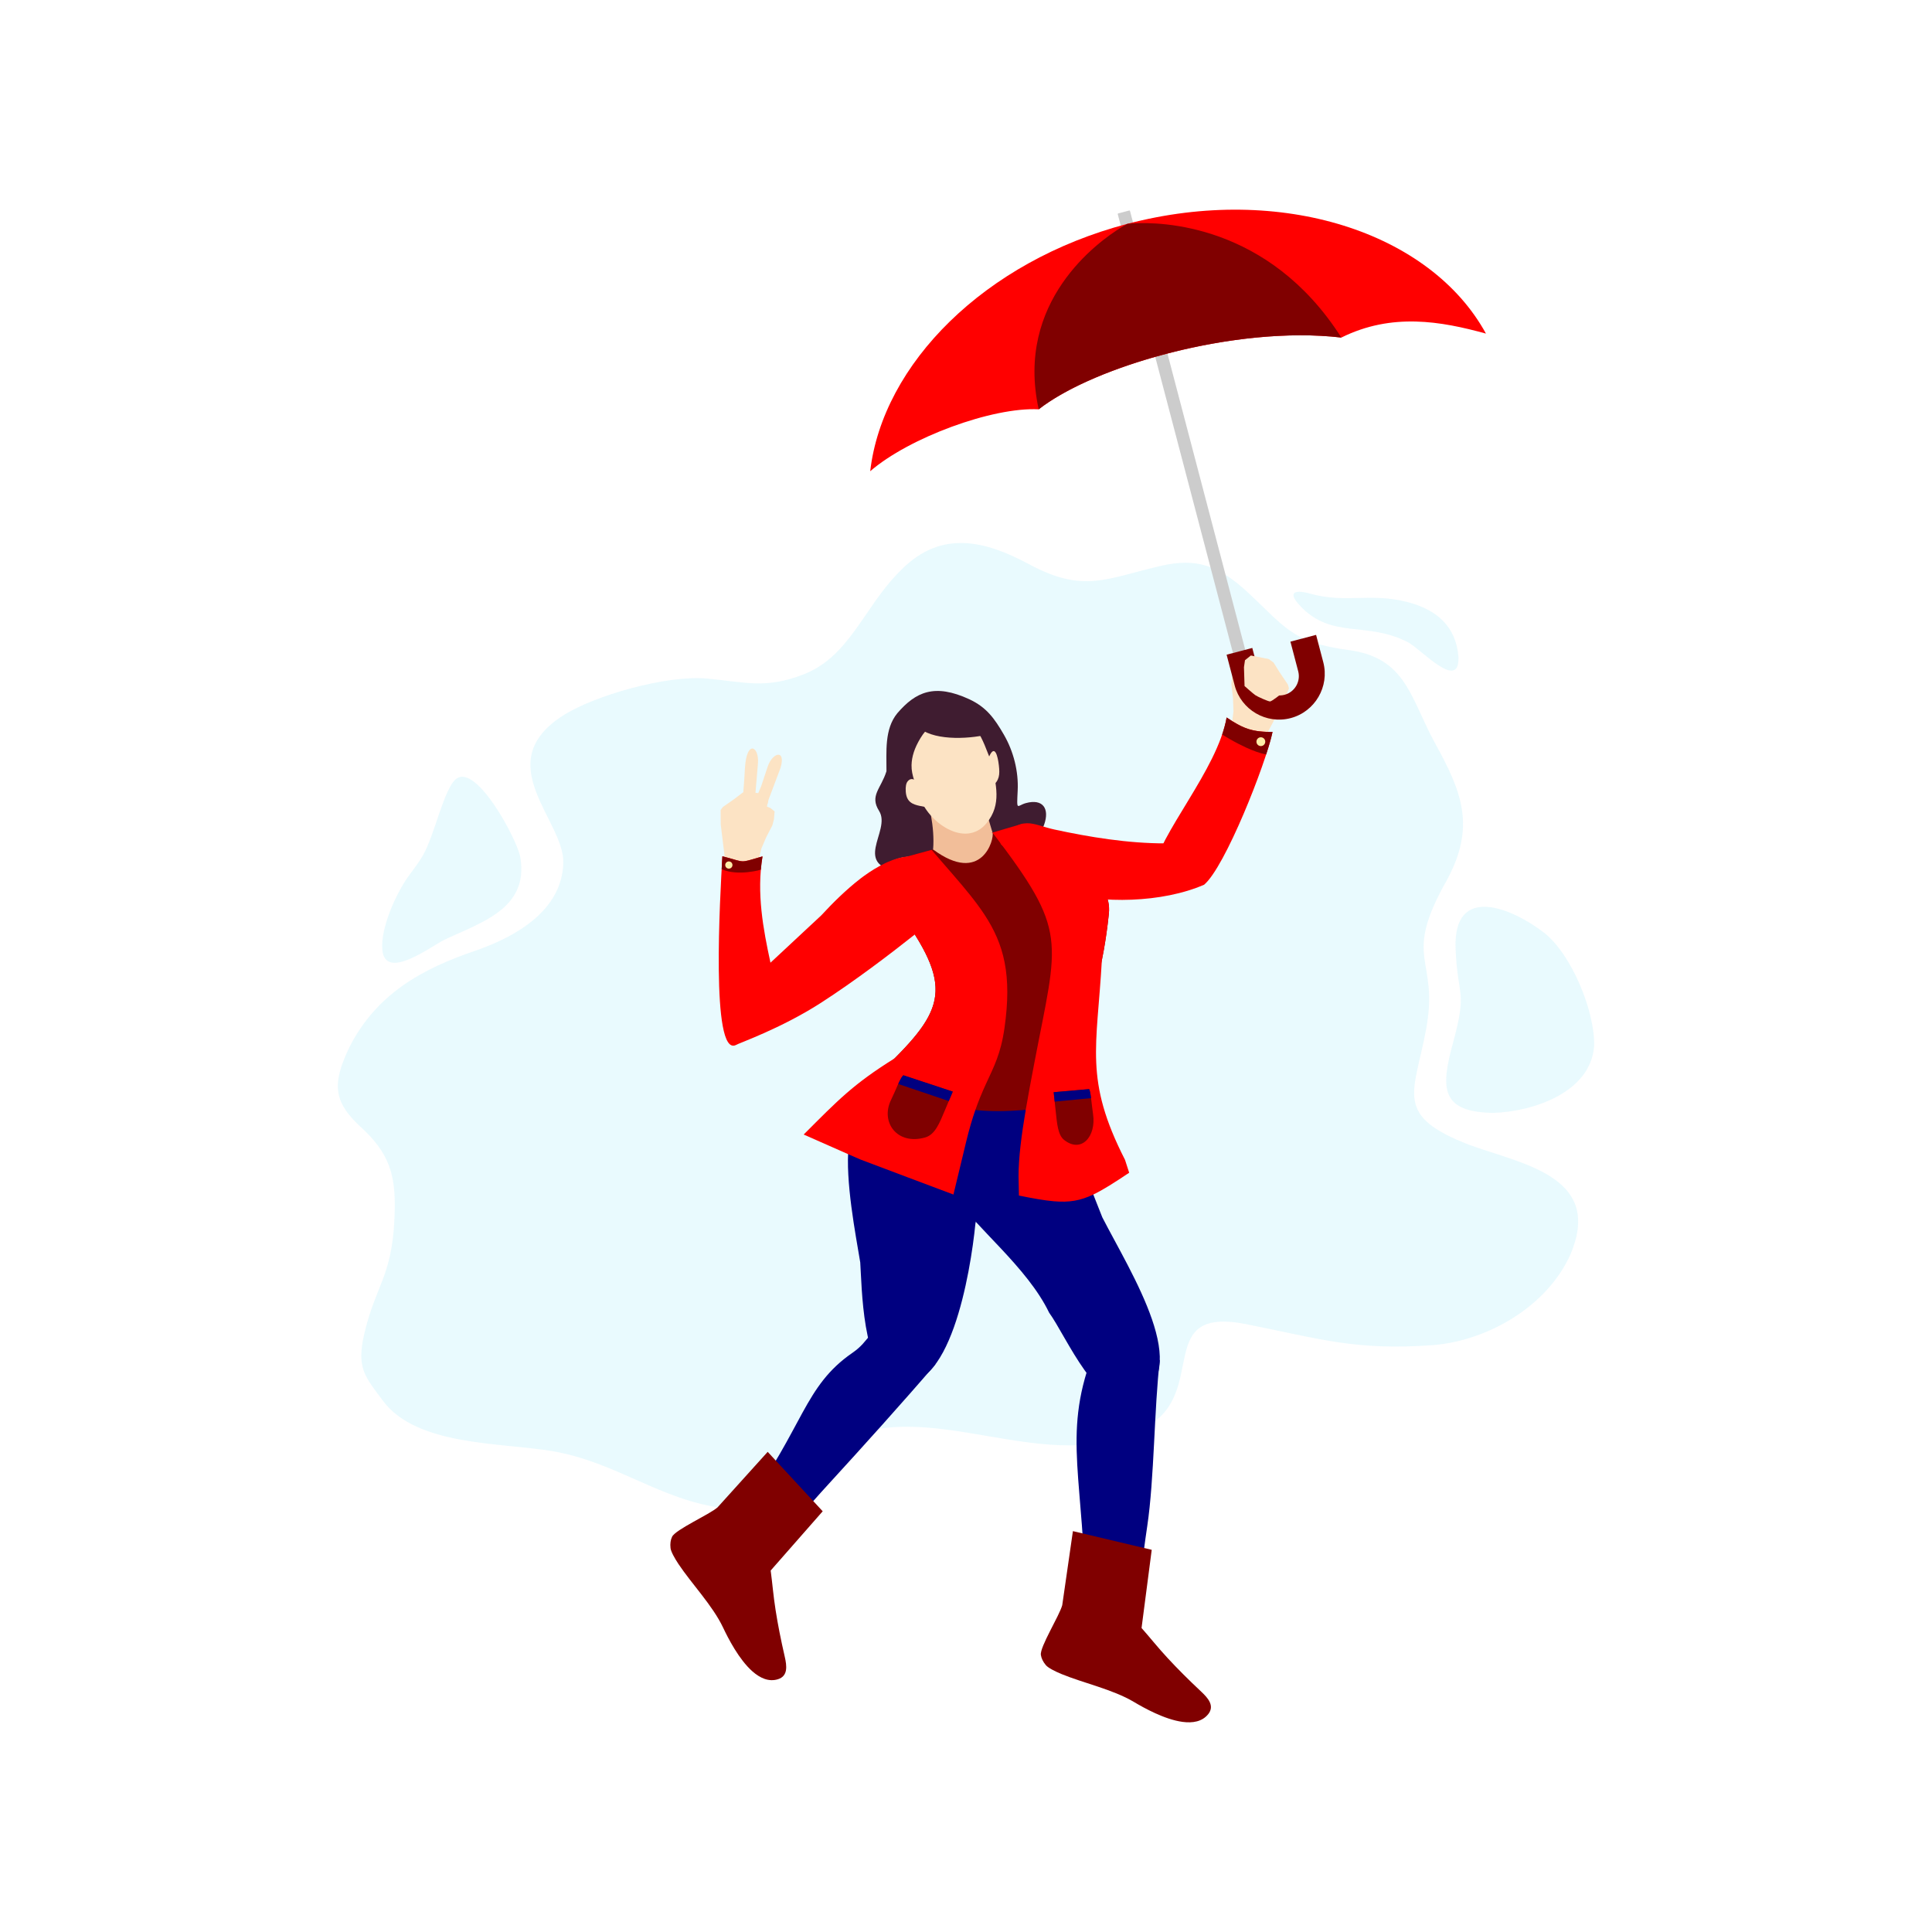 <?xml version="1.0" encoding="UTF-8" standalone="no"?>
<svg
   width="2400"
   height="2400"
   viewBox="0 0 2400 2400"
   version="1.1"
   id="svg40"
   sodipodi:docname="frau-mit-schirm.svg"
   inkscape:version="1.3.2 (091e20e, 2023-11-25, custom)"
   xmlns:inkscape="http://www.inkscape.org/namespaces/inkscape"
   xmlns:sodipodi="http://sodipodi.sourceforge.net/DTD/sodipodi-0.dtd"
   xmlns="http://www.w3.org/2000/svg"
   xmlns:svg="http://www.w3.org/2000/svg">
  <defs
     id="defs40" />
  <sodipodi:namedview
     id="namedview40"
     pagecolor="#ffffff"
     bordercolor="#000000"
     borderopacity="0.25"
     inkscape:showpageshadow="2"
     inkscape:pageopacity="0.0"
     inkscape:pagecheckerboard="0"
     inkscape:deskcolor="#d1d1d1"
     inkscape:zoom="0.48875"
     inkscape:cx="1198.977"
     inkscape:cy="1200"
     inkscape:window-width="3440"
     inkscape:window-height="1369"
     inkscape:window-x="-8"
     inkscape:window-y="-8"
     inkscape:window-maximized="1"
     inkscape:current-layer="svg40" />
  <path
     fill-rule="evenodd"
     fill="rgb(87.889%, 99.609%, 100%)"
     fill-opacity="1"
     d="M 1854.828 1382.461 C 1904.281 1381.09 1976.48 1357.039 1980.301 1298.961 C 1981.309 1256.289 1952.191 1185.07 1917.84 1158.469 C 1878.898 1128.328 1805.148 1096.98 1808.18 1178.141 C 1810.488 1240.281 1823.328 1228.219 1804.871 1295.801 C 1789.641 1351.551 1789.441 1381.461 1854.828 1382.461 "
     id="path1"
     style="fill:#46d6f9;fill-opacity:0.118" />
  <path
     fill-rule="evenodd"
     fill="rgb(87.889%, 99.609%, 100%)"
     fill-opacity="1"
     d="M 509.863 1085.141 C 493.133 1106.852 472.125 1152.941 474.992 1180.371 C 478.996 1218.621 535.297 1175.738 551.355 1167.781 C 596.562 1146.078 657.25 1129.289 646.367 1065.051 C 642.68 1043.289 592.371 949.09 567.113 967.219 C 551.594 978.359 539.906 1037.879 525.301 1062.691 C 520.535 1070.789 515.469 1077.641 509.863 1085.141 "
     id="path2"
     style="fill:#46d6f9;fill-opacity:0.118" />
  <path
     fill-rule="evenodd"
     fill="rgb(87.889%, 99.609%, 100%)"
     fill-opacity="1"
     d="M 1811.781 816.48 C 1813.012 859.68 1764.91 805.961 1748.77 797.68 C 1697.391 771.328 1654.699 794.289 1615.559 753.141 C 1597.539 734.191 1610.07 732.48 1628.18 737.578 C 1671.52 749.77 1702.391 735.859 1748.77 747.988 C 1784.43 757.309 1808.93 777.91 1811.781 816.48 "
     id="path3"
     style="fill:#46d6f9;fill-opacity:0.118" />
  <path
     fill-rule="evenodd"
     fill="rgb(87.889%, 99.609%, 100%)"
     fill-opacity="1"
     d="M 434.047 1300.82 C 467.512 1234.961 523.871 1203.422 591.645 1180.621 C 640.715 1163.5 698.539 1130.922 699.742 1071.52 C 700.801 1019.172 608.297 948.309 698.297 889.559 C 737.906 863.699 828.699 838.379 878.102 842.898 C 925.301 847.211 950.719 856.371 998.617 837.578 C 1054.879 815.52 1073.309 755.051 1115.461 712.07 L 1120.559 706.871 C 1169.879 658.18 1223.602 671.5 1278.039 700.75 C 1346.309 737.422 1373.539 718.738 1442.422 702.871 C 1486.762 692.648 1513.461 703.051 1547.148 733.219 C 1596.109 778.121 1603.98 798.129 1674.801 807.422 C 1747.301 816.93 1751.809 867.262 1783.109 924.02 C 1816.75 985.039 1832.859 1027.391 1797.602 1092.898 C 1740.18 1194.07 1788.488 1188.02 1771.48 1279.16 C 1756.59 1358.961 1730.852 1385.77 1825.578 1422.332 C 1888.672 1445.34 1986.828 1460.531 1953.852 1550.684 L 1951.172 1557.586 C 1922.719 1622.254 1848.641 1665.566 1779.859 1670.988 C 1683.551 1677.965 1639.539 1663.121 1548.559 1645.012 C 1432.762 1621.961 1501.34 1727.574 1425.859 1771.445 C 1302.898 1842.918 1150.711 1725.406 1032.762 1795.863 C 1000.191 1816.414 981.477 1843.074 954.609 1861.531 C 936.957 1873.656 921.152 1874.727 900.621 1873.734 C 820.023 1864.039 765.629 1815.676 684.555 1802.395 C 620.812 1791.953 517.488 1796.059 475.852 1740.297 C 452.969 1709.652 442.664 1699.359 452.602 1656.605 C 466.434 1597.074 486.77 1586.039 489.977 1514.105 C 492.082 1466.918 487.637 1437.469 451.789 1403.41 C 413.02 1368.969 412.262 1346.922 434.047 1300.82 "
     id="path4"
     style="fill:#46d6f9;fill-opacity:0.118" />
  <path
     fill-rule="evenodd"
     fill="rgb(98.827%, 89.062%, 76.952%)"
     fill-opacity="1"
     d="M 939.43 1080.32 L 945.773 1054.199 L 951.82 1040 L 959.449 1025.34 L 961.449 1017.691 L 962.238 1007.961 L 956.938 1003.648 L 952.703 1001.961 L 954.504 993.961 L 950.059 986.371 L 938.484 984.809 L 929.047 982.93 L 922.617 984.609 C 922.617 984.609 913.492 991.57 911.871 992.762 C 910.246 993.941 897.918 1002.551 897.918 1002.551 L 895.203 1006.219 L 895.324 1024.219 L 901.645 1076.07 L 902.32 1080.789 C 917.762 1091.559 923.809 1090.91 939.43 1080.32 "
     id="path5" />
  <path
     fill-rule="evenodd"
     fill="rgb(98.827%, 89.062%, 76.952%)"
     fill-opacity="1"
     d="M 953.602 997.961 L 954.504 993.961 L 969.637 953.82 C 976.543 930.09 959.512 934.66 953.613 952.43 L 945.66 976.391 L 939.969 989.91 L 938.488 984.809 L 941.555 948.309 C 943.312 927.41 927.523 918.09 925.395 954.191 L 924.613 967.422 L 922.875 990.941 L 922.949 998.77 L 929.133 1007.578 L 945.285 1010.48 L 953.602 997.961 "
     id="path6" />
  <path
     fill-rule="evenodd"
     fill="rgb(98.827%, 89.062%, 76.952%)"
     fill-opacity="1"
     d="M 1528.66 912.262 L 1532.289 883.719 L 1531.66 867.219 L 1529.629 849.648 L 1530.551 841.23 L 1533.469 831.199 L 1540.422 828.922 L 1545.301 828.84 L 1546.551 820.148 L 1553.891 814.262 L 1566.059 817.121 L 1576.219 818.84 L 1582 822.969 C 1582 822.969 1588.469 833.422 1589.641 835.219 C 1590.809 837.02 1599.852 850.34 1599.852 850.34 L 1601.172 855.051 L 1594.18 873 L 1568.07 922.43 L 1565.59 926.898 C 1546.039 931.77 1540.238 928.809 1528.66 912.262 "
     id="path7" />
  <path
     fill-rule="evenodd"
     fill="rgb(24.706%, 10.985%, 18.822%)"
     fill-opacity="1"
     d="M 1123.172 1084.031 C 1054.281 1076.449 1108.012 1032.711 1092.039 1007.371 C 1079.969 988.23 1094.391 979.852 1101.191 958.051 C 1101.359 933.949 1098.43 905.789 1114.711 885.969 C 1137.449 859.578 1160.73 848.609 1204.141 868.648 C 1225.512 878.641 1235.391 892.52 1246.969 912.488 C 1259.172 933.512 1265.371 958.422 1264.199 982.059 C 1262.871 1008.879 1263.16 1000.691 1274.371 997.641 C 1295.629 991.871 1304.031 1004.551 1297.102 1024.301 C 1277.711 1079.5 1138.18 1073.48 1123.172 1084.031 "
     id="path8" />
  <path
     fill-rule="evenodd"
     fill="rgb(94.922%, 74.414%, 59.959%)"
     fill-opacity="1"
     d="M 1225.488 1009.379 L 1238.891 1054.102 C 1238.891 1054.102 1204.77 1065.691 1202.078 1066.289 C 1199.391 1066.891 1155.879 1073.801 1155.879 1073.801 C 1162.711 1049.539 1159.398 1020.34 1151.141 988.738 L 1192.059 991.16 L 1225.488 1009.379 "
     id="path9" />
  <path
     fill-rule="evenodd"
     fill="rgb(98.827%, 89.062%, 76.952%)"
     fill-opacity="1"
     d="M 1231.91 947.48 C 1237.012 974.281 1244.82 999.262 1225.441 1022.672 C 1198.789 1054.84 1151.648 1020.5 1142.289 989.148 C 1137.969 974.719 1132.051 963.449 1132.352 950.449 C 1132.578 940.309 1135.75 929.52 1143.551 916.719 C 1151.25 904.09 1161.711 895.219 1175.859 893.281 C 1213.578 888.141 1219.48 917.641 1231.91 947.48 "
     id="path10" />
  <path
     fill-rule="evenodd"
     fill="rgb(98.827%, 89.062%, 76.952%)"
     fill-opacity="1"
     d="M 1226.031 945.762 C 1227.148 943.422 1228.039 941.391 1228.809 939.68 C 1235.711 924.27 1239.449 938.84 1240.828 950.828 C 1242.172 962.422 1241.539 969.551 1232.469 976.789 L 1229.621 971.238 C 1229.621 971.238 1229.629 961.609 1229.23 959.922 C 1228.828 958.23 1226.031 945.77 1226.031 945.762 "
     id="path11" />
  <path
     fill-rule="evenodd"
     fill="rgb(98.827%, 89.062%, 76.952%)"
     fill-opacity="1"
     d="M 1127.539 970.602 C 1125.648 972.898 1124.711 977.121 1125.18 983.43 C 1126.129 996.34 1133.621 999.238 1142.879 1001.18 C 1145.621 1001.762 1148.52 1002.25 1151.449 1002.891 L 1157.301 1000.93 C 1153.801 993.27 1138.102 957.68 1127.539 970.602 "
     id="path12" />
  <path
     fill-rule="evenodd"
     fill="rgb(24.706%, 10.985%, 18.822%)"
     fill-opacity="1"
     d="M 1139.672 901.93 C 1156.031 920.031 1201.109 918.672 1226.93 912.371 L 1222.27 897.531 L 1203.289 880.281 C 1203.289 880.281 1194.121 876.738 1193.172 877.059 C 1192.23 877.379 1177.051 881.32 1177.051 881.32 L 1139.672 901.93 "
     id="path13" />
  <path
     fill-rule="evenodd"
     fill="rgb(18.042%, 31.372%, 34.911%)"
     fill-opacity="1"
     d="M 1207.309 1321.738 C 1182.148 1358.391 1142.648 1420.266 1184.41 1483.895 C 1210.539 1523.723 1276.211 1574.184 1303.289 1630.699 C 1324.52 1659.641 1364.531 1757.078 1409.449 1737.781 C 1484.91 1705.359 1404.828 1581.48 1369.352 1512.25 L 1351.91 1468.164 C 1338.648 1435.055 1269.66 1230.898 1207.309 1321.738 "
     id="path14"
     style="fill:#000080" />
  <path
     fill-rule="evenodd"
     fill="rgb(18.042%, 31.372%, 34.911%)"
     fill-opacity="1"
     d="M 1153.379 1308.961 C 1119.039 1317.02 1060.141 1363.949 1054.211 1423.32 C 1049.84 1467.094 1062.891 1533.438 1068.629 1568.242 C 1070.66 1597.121 1070.93 1702.824 1111.488 1715.934 C 1179.621 1737.957 1205.68 1580.785 1211.68 1520.09 L 1219.148 1484.258 C 1224.648 1457.262 1238.512 1288.988 1153.379 1308.961 "
     id="path15"
     style="fill:#000080" />
  <path
     fill-rule="evenodd"
     fill="rgb(26.66%, 46.68%, 49.022%)"
     fill-opacity="1"
     d="M 1299.32 1037.809 C 1329.262 1081.73 1382.16 1089.699 1377.441 1135.371 C 1363.609 1269.219 1320.27 1304.57 1315.391 1373.969 C 1264.91 1379.801 1158.59 1398.891 1105.191 1320.859 C 1177.629 1249.672 1183.898 1221.238 1107.391 1119.43 C 1156.391 1038.699 981.449 1109.301 1270.578 1023.172 L 1283.711 1029.57 L 1299.32 1037.809 "
     id="path16"
     style="fill:#800000" />
  <path
     fill-rule="evenodd"
     fill="rgb(18.042%, 31.372%, 34.911%)"
     fill-opacity="1"
     d="M 1440.762 1689.055 C 1433.648 1750.402 1434.012 1836.273 1425.16 1895.766 C 1421.988 1917.109 1419.121 1938.582 1416.871 1960.363 L 1409.648 2014.355 C 1380.32 2038.594 1359.359 2015.562 1348.09 1993.887 C 1347.609 1840.715 1319.41 1784.359 1356.391 1685.633 C 1356.391 1685.633 1393.969 1725.023 1403.629 1721.633 C 1413.289 1718.238 1416.461 1714.145 1418.719 1712.352 C 1420.988 1710.562 1440.762 1689.055 1440.762 1689.055 "
     id="path17"
     style="fill:#000080" />
  <path
     fill-rule="evenodd"
     fill="rgb(18.042%, 31.372%, 34.911%)"
     fill-opacity="1"
     d="M 1162.191 1694.613 C 1121.949 1741.465 1071.059 1797.965 1030.422 1842.305 C 1015.84 1858.211 1001.449 1874.402 987.391 1891.191 L 951.176 1931.883 C 913.309 1935.551 923.332 1895.422 926.129 1871.152 C 998.199 1773.23 998.719 1722.062 1058.781 1680.633 C 1070.148 1672.797 1074.191 1666.52 1083.039 1655.965 C 1083.039 1655.965 1112.352 1691.844 1122.25 1694.441 C 1132.148 1697.039 1137.078 1695.422 1139.961 1695.203 C 1142.828 1694.988 1162.191 1694.613 1162.191 1694.613 "
     id="path18"
     style="fill:#000080" />
  <path
     fill-rule="evenodd"
     fill="rgb(100%, 84.375%, 21.947%)"
     fill-opacity="1"
     d="M 1523.781 891.281 C 1544.281 905.262 1556.031 909.449 1580.809 909.238 C 1572.262 949.461 1521.75 1077.379 1495.762 1099.039 L 1462.66 1101.531 L 1430.891 1085.211 C 1440.379 1034.43 1512.141 956.629 1523.781 891.281 "
     id="path19"
     style="fill:#ff0000" />
  <path
     fill-rule="evenodd"
     fill="rgb(99.609%, 89.062%, 78.514%)"
     fill-opacity="1"
     d="M 1031.109 1135.309 L 1004.879 1159.102 L 931.992 1215.551 C 903.676 1239.828 907.332 1254.262 919.965 1287.039 C 945.062 1290.941 1109.289 1194.762 1156.129 1120.859 C 1158.828 1116.602 1166.859 1102.102 1167.949 1097.738 C 1166.711 1094.531 1164.602 1090.531 1163.148 1087.871 C 1131.82 1030.27 1072.141 1090.68 1031.109 1135.309 "
     id="path20" />
  <path
     fill-rule="evenodd"
     fill="rgb(94.922%, 74.414%, 59.959%)"
     fill-opacity="1"
     d="M 1232.949 1034.27 C 1235.469 1042.77 1219.32 1099.809 1159.141 1055.25 C 1168.43 1039.512 1182.809 1036.461 1199.262 1037.578 C 1208.648 1036.762 1223.91 1034.488 1232.949 1034.27 "
     id="path21" />
  <path
     fill-rule="evenodd"
     fill="rgb(100%, 84.375%, 21.947%)"
     fill-opacity="1"
     d="M 1243.102 1045.422 C 1268.609 1010.66 1282.34 1024.5 1309.789 1030.449 C 1353 1039.82 1401.199 1047.77 1448.148 1047.68 C 1435.23 1068.238 1496.82 1078.301 1495.762 1099.039 C 1443.449 1121.75 1368.27 1122.891 1317.16 1108.012 C 1312.141 1106.859 1296.031 1089.051 1291.578 1087.629 C 1287.68 1086.379 1291.672 1073.039 1288.719 1070.891 C 1287.82 1068.25 1277.141 1075.52 1276.641 1073.109 C 1272.578 1053.578 1239.621 1055.148 1243.102 1045.422 "
     id="path22"
     style="fill:#ff0000" />
  <path
     fill-rule="evenodd"
     fill="rgb(100%, 84.375%, 21.947%)"
     fill-opacity="1"
     d="M 1111.469 1314.621 L 1111.449 1314.648 C 1111.461 1314.641 1111.461 1314.629 1111.469 1314.621 Z M 947.203 1063.852 C 916.836 1072.512 927.848 1071.531 897.367 1063.699 C 894.516 1113.34 882.805 1312.59 913.965 1298.25 C 916.742 1296.172 969.953 1277.922 1020.148 1245.52 C 1062.191 1218.391 1106.09 1184.941 1136.41 1160.871 C 1178.969 1228.34 1167.609 1258.281 1111.469 1314.621 C 1059.66 1346.949 1041.488 1366.219 998.359 1409.355 C 998.359 1409.355 1032.531 1424.488 1053.5 1433.699 C 1061.711 1437.301 1067.891 1439.996 1069.211 1440.531 C 1073.941 1442.422 1184.41 1483.895 1184.41 1483.895 L 1200.109 1418.68 C 1203.941 1402.758 1207.809 1389.828 1211.621 1378.891 C 1213.551 1373.34 1215.469 1368.301 1217.352 1363.641 C 1227.75 1337.941 1237.238 1323.691 1243.578 1298.75 C 1245.191 1292.41 1246.59 1285.379 1247.762 1277.289 C 1257.301 1211.078 1247.129 1173 1222.879 1136.078 C 1212.328 1120.02 1199.121 1104.18 1183.699 1086.328 C 1179.551 1081.52 1175.23 1076.57 1170.77 1071.43 C 1166.93 1067 1162.969 1062.43 1158.91 1057.699 C 1158.359 1057.059 1157.809 1056.422 1157.262 1055.77 C 1144.75 1059.219 1134.719 1061.922 1126.75 1064.07 C 1119.379 1064.691 1111.129 1067.16 1102.641 1070.91 C 1101.531 1071.398 1100.41 1071.91 1099.289 1072.449 C 1090.531 1076.629 1081.609 1082.07 1073.23 1088.172 C 1071.801 1089.211 1070.379 1090.27 1068.988 1091.34 C 1051.148 1105.09 1034.051 1122.051 1020.262 1137.051 L 957.109 1195.91 C 948.102 1154.328 939.664 1109.52 947.203 1063.852 Z M 1163.301 1088.129 C 1163.289 1088.121 1163.422 1088.102 1163.66 1088.059 C 1163.422 1088.102 1163.289 1088.121 1163.301 1088.129 "
     id="path23"
     style="fill:#ff0000" />
  <path
     fill-rule="evenodd"
     fill="rgb(100%, 74.805%, 0%)"
     fill-opacity="1"
     d="M 1293.012 2055.836 C 1293.648 2060.055 1295.641 2064.34 1299.289 2068.613 C 1302.09 2071.887 1310.359 2076.137 1318.488 2079.5 C 1345.219 2090.57 1382.52 2098.695 1408.309 2114.055 C 1421.25 2121.766 1446.801 2135.996 1468.941 2138.977 C 1481.711 2140.695 1493.352 2138.672 1500.789 2129.508 C 1509.18 2119.156 1500.789 2109.504 1492.281 2101.516 C 1476.039 2086.254 1463.172 2073.391 1450.57 2059.797 C 1438.012 2046.258 1428.43 2034.027 1418.078 2022.371 L 1430.711 1925.23 L 1332.809 1902.02 L 1319.551 1994.023 C 1315.91 2007.387 1291.531 2046.016 1293.012 2055.836 "
     id="path24"
     style="fill:#800000" />
  <path
     fill-rule="evenodd"
     fill="rgb(100%, 74.805%, 0%)"
     fill-opacity="1"
     d="M 834.871 1909.051 C 833.051 1912.91 832.312 1917.574 832.965 1923.16 C 833.465 1927.441 837.961 1935.574 842.828 1942.898 C 858.852 1966.988 885.297 1994.527 898.145 2021.652 C 904.594 2035.27 917.871 2061.324 934.598 2076.145 C 944.238 2084.684 955.027 2089.492 966.312 2086.027 C 979.055 2082.117 977.465 2069.426 974.855 2058.051 C 969.875 2036.324 966.359 2018.473 963.477 2000.16 C 960.598 1981.922 959.457 1966.426 957.359 1950.977 L 1021.988 1877.367 L 953.648 1803.531 L 891.359 1872.527 C 880.891 1881.594 839.113 1900.07 834.871 1909.051 "
     id="path25"
     style="fill:#800000" />
  <path
     fill-rule="evenodd"
     fill="rgb(100%, 84.375%, 21.947%)"
     fill-opacity="1"
     d="M 1358.129 1483.891 C 1370.328 1478.105 1384.012 1469.281 1402.711 1456.816 L 1397.52 1440.758 C 1346.59 1340.949 1362.73 1301.211 1368.762 1192.879 C 1372.23 1175.891 1375.219 1156.91 1377.441 1135.371 C 1382.16 1089.699 1329.262 1081.73 1299.309 1037.809 L 1283.711 1029.57 L 1270.578 1023.172 C 1257.039 1027.199 1244.52 1030.891 1232.949 1034.27 C 1327.539 1158.328 1314.5 1165.391 1284.93 1320.27 C 1281.172 1340.012 1277.41 1359.73 1274.211 1378.648 L 1281.109 1435.66 L 1288.672 1473.922 L 1314.18 1480.062 L 1357.359 1483.824 Z M 1358.129 1483.891 C 1342.059 1491.512 1328.559 1493.852 1309.578 1492.293 C 1297.75 1491.32 1283.781 1488.828 1265.73 1485.156 L 1265.262 1461.066 C 1265.262 1438.016 1269.012 1409.398 1274.211 1378.648 L 1358.129 1483.891 "
     id="path26"
     style="fill:#ff0000" />
  <path
     fill-rule="evenodd"
     fill="rgb(100%, 84.375%, 21.947%)"
     fill-opacity="1"
     d="M 1358.129 1483.891 L 1358.488 1481.156 L 1295.32 1371.449 L 1279.852 1374.051 L 1274.211 1378.648 L 1274.02 1382.559 L 1277.512 1478.449 L 1345.77 1486.242 L 1358.129 1483.891 "
     id="path27"
     style="fill:#ff0000" />
  <path
     fill-rule="evenodd"
     fill="rgb(80.077%, 80.077%, 80.077%)"
     fill-opacity="1"
     d="M 1402.828 261.48 L 1389.02 265.109 C 1388.629 265.211 1388.398 265.609 1388.5 266 L 1538.75 838.191 C 1538.852 838.57 1539.25 838.809 1539.629 838.711 L 1553.449 835.078 C 1553.84 834.98 1554.07 834.578 1553.969 834.191 L 1403.719 262 C 1403.621 261.609 1403.219 261.379 1402.828 261.48 "
     id="path28" />
  <path
     fill-rule="evenodd"
     fill="rgb(81.25%, 52.93%, 32.542%)"
     fill-opacity="1"
     d="M 1523.738 813.289 L 1533.781 851.512 C 1541.73 881.77 1572.988 900.031 1603.25 892.078 C 1633.512 884.141 1651.762 852.879 1643.82 822.621 L 1634.898 788.672 L 1603.012 797.051 L 1612.691 833.922 C 1616.031 846.641 1608.359 859.77 1595.641 863.109 C 1582.922 866.449 1569.789 858.781 1566.449 846.059 L 1555.84 805.68 C 1555.781 805.422 1555.719 805.16 1555.66 804.91 L 1523.738 813.289 "
     id="path29"
     style="fill:#800000" />
  <path
     fill-rule="evenodd"
     fill="rgb(100%, 84.375%, 21.947%)"
     fill-opacity="1"
     d="M 1845.898 414.41 C 1776.871 288.379 1591.25 227.961 1400.43 278.07 C 1223.031 324.648 1096.488 452.219 1081 585.379 C 1129.172 543.66 1232.801 505.5 1290.32 508.461 C 1360.121 454 1536.488 404 1666.27 419.328 C 1729.031 388.211 1789.969 398.988 1845.898 414.41 "
     id="path30"
     style="fill:#ff0000" />
  <path
     fill-rule="evenodd"
     fill="rgb(100%, 74.805%, 0%)"
     fill-opacity="1"
     d="M 1392.828 282.48 C 1363.512 300.578 1260.828 374.609 1290.32 508.461 C 1321.68 483.988 1374.559 460.422 1435.051 443.27 C 1440.059 441.852 1445.129 440.48 1450.238 439.148 C 1520.711 420.809 1599.629 411.461 1666.27 419.328 C 1575.801 277.051 1440.551 275.551 1407.781 277.449 C 1403.031 277.719 1400.43 278.07 1400.43 278.07 C 1400.43 278.07 1397.602 279.531 1392.828 282.48 "
     id="path31"
     style="fill:#800000" />
  <path
     fill-rule="evenodd"
     fill="rgb(98.827%, 89.062%, 76.952%)"
     fill-opacity="1"
     d="M 1545.301 828.84 L 1546.031 852.25 C 1546.031 852.25 1556.422 861.461 1559.262 863.469 C 1562.09 865.469 1575.43 871.379 1577.68 871.379 C 1579.922 871.379 1592.199 861.461 1592.199 861.461 L 1597.398 852.371 L 1585.238 833.82 L 1576.219 818.84 L 1553.891 814.262 L 1546.551 820.148 L 1545.301 828.84 "
     id="path32" />
  <path
     fill-rule="evenodd"
     fill="rgb(100%, 93.359%, 65.819%)"
     fill-opacity="1"
     d="M 1183.57 1356.039 L 1122.16 1335.73 C 1117.898 1339.551 1113.328 1353.18 1106.82 1366.5 C 1093.551 1393.672 1114.102 1422.969 1149.238 1413.016 C 1161.711 1409.48 1167.18 1394.91 1173.691 1379.469 L 1183.57 1356.039 "
     id="path33"
     style="fill:#800000" />
  <path
     fill-rule="evenodd"
     fill="rgb(100%, 74.805%, 0%)"
     fill-opacity="1"
     d="M 1138.59 1354.23 L 1115.801 1346.531 C 1117.219 1343.398 1118.551 1340.691 1119.84 1338.66 C 1120.629 1337.41 1121.398 1336.41 1122.16 1335.73 L 1183.57 1356.039 L 1178.629 1367.762 L 1138.59 1354.23 "
     id="path34"
     style="fill:#000080" />
  <path
     fill-rule="evenodd"
     fill="rgb(100%, 74.805%, 0%)"
     fill-opacity="1"
     d="M 1538.469 924.02 C 1530.609 919.961 1523.461 915.762 1518.18 912.5 C 1520.629 905.309 1522.551 898.23 1523.781 891.281 C 1526.219 892.941 1528.52 894.461 1530.738 895.852 C 1545.738 905.25 1556.789 908.781 1575.051 909.211 C 1576.891 909.25 1578.809 909.262 1580.809 909.238 C 1579.32 916.262 1576.551 925.941 1572.859 937.25 C 1565.148 935.77 1556.531 932.551 1548.172 928.738 C 1544.871 927.238 1541.621 925.641 1538.469 924.02 "
     id="path35"
     style="fill:#800000" />
  <path
     fill-rule="evenodd"
     fill="rgb(100%, 93.359%, 65.819%)"
     fill-opacity="1"
     d="M 1566.27 926.809 C 1563.25 926.809 1560.801 924.359 1560.801 921.34 C 1560.801 918.32 1563.25 915.871 1566.27 915.871 C 1569.301 915.871 1571.75 918.32 1571.75 921.34 C 1571.75 924.359 1569.301 926.809 1566.27 926.809 "
     id="path36" />
  <path
     fill-rule="evenodd"
     fill="rgb(100%, 74.805%, 0%)"
     fill-opacity="1"
     d="M 945.141 1080.391 C 942.641 1081.102 939.633 1081.801 936.297 1082.391 C 927.035 1084.039 915.246 1084.84 904.793 1082.469 C 901.887 1081.809 899.078 1080.91 896.461 1079.711 C 896.809 1073.41 897.117 1067.988 897.367 1063.699 C 898.363 1063.961 899.316 1064.199 900.227 1064.449 C 925.848 1071.23 918.656 1072.148 943.148 1065.02 C 944.41 1064.648 945.762 1064.262 947.203 1063.852 C 946.289 1069.379 945.609 1074.891 945.141 1080.391 "
     id="path37"
     style="fill:#800000" />
  <path
     fill-rule="evenodd"
     fill="rgb(100%, 93.359%, 65.819%)"
     fill-opacity="1"
     d="M 905.406 1079.059 C 902.93 1079.059 900.918 1077.051 900.918 1074.57 C 900.918 1072.102 902.93 1070.09 905.406 1070.09 C 907.883 1070.09 909.895 1072.102 909.895 1074.57 C 909.895 1077.051 907.883 1079.059 905.406 1079.059 "
     id="path38" />
  <path
     fill-rule="evenodd"
     fill="rgb(100%, 93.359%, 65.819%)"
     fill-opacity="1"
     d="M 1308.922 1356.77 L 1353.02 1352.941 C 1355.18 1357.371 1355.852 1370.68 1357.852 1384.172 C 1361.93 1411.672 1343.281 1433.148 1321.77 1415.969 C 1314.129 1409.871 1313.039 1395.512 1311.398 1380.121 L 1308.922 1356.77 "
     id="path39"
     style="fill:#800000" />
  <path
     fill-rule="evenodd"
     fill="rgb(100%, 74.805%, 0%)"
     fill-opacity="1"
     d="M 1338.969 1365.699 L 1355.359 1364.129 C 1354.961 1360.98 1354.551 1358.238 1354.051 1356.121 C 1353.75 1354.809 1353.41 1353.73 1353.02 1352.941 L 1308.922 1356.77 L 1310.16 1368.449 L 1338.969 1365.699 "
     id="path40"
     style="fill:#000080" />
</svg>
